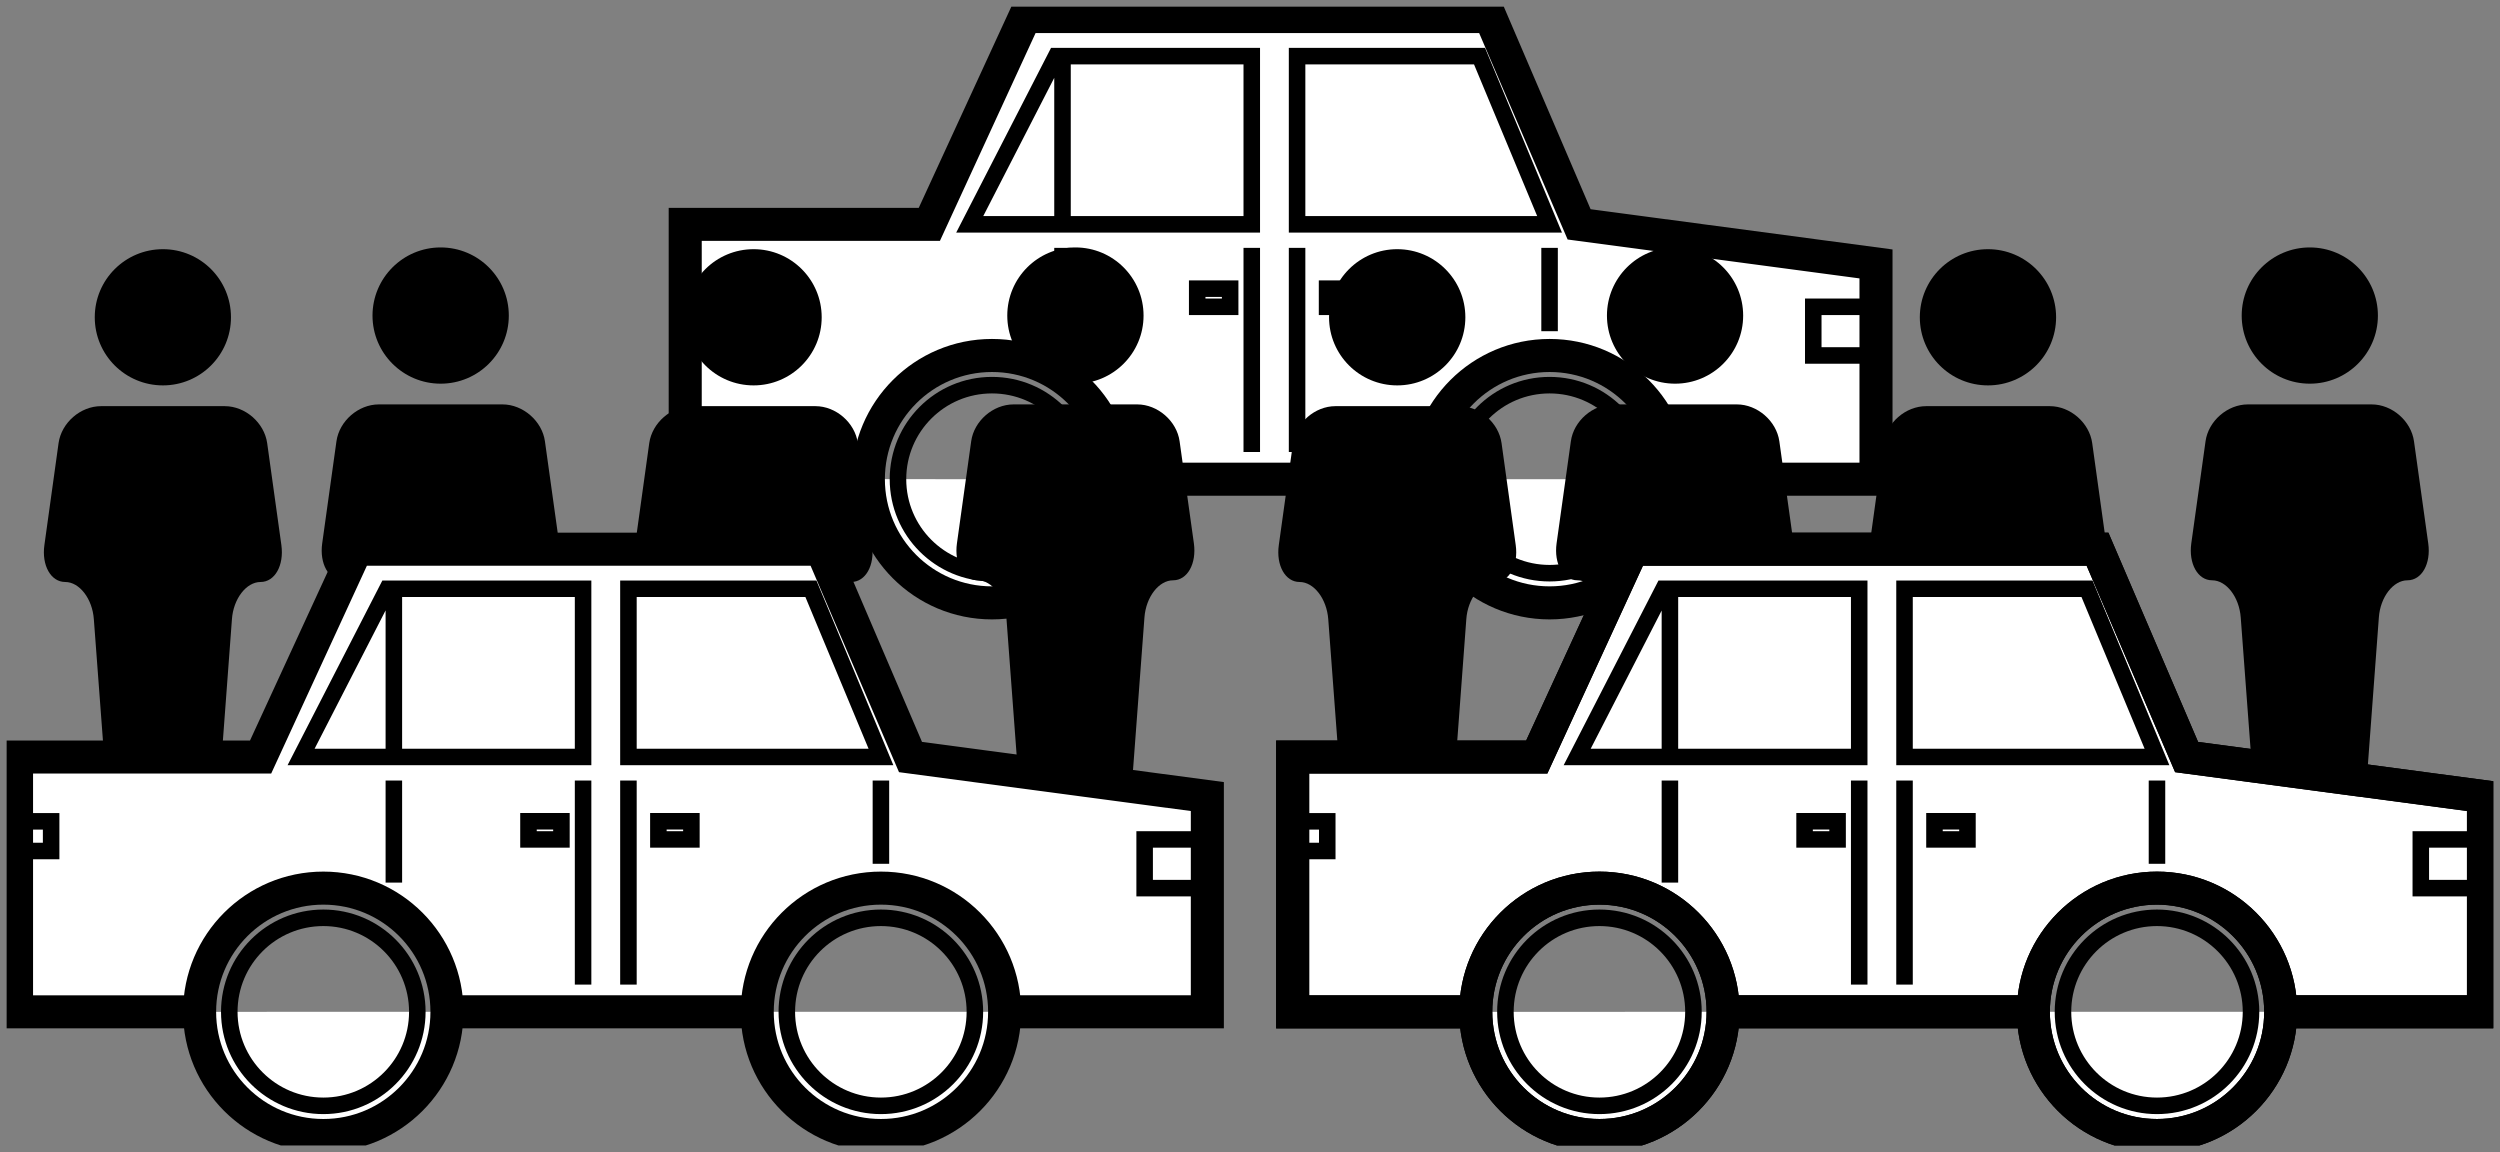 <?xml version="1.0" encoding="utf-8"?>
<!-- Generator: Adobe Illustrator 16.0.0, SVG Export Plug-In . SVG Version: 6.00 Build 0)  -->
<!DOCTYPE svg PUBLIC "-//W3C//DTD SVG 1.1//EN" "http://www.w3.org/Graphics/SVG/1.1/DTD/svg11.dtd">
<svg version="1.1" id="Layer_1" xmlns="http://www.w3.org/2000/svg" xmlns:xlink="http://www.w3.org/1999/xlink" x="0px" y="0px"
	 width="75.637px" height="34.855px" viewBox="0 0 75.637 34.855" enable-background="new 0 0 75.637 34.855" xml:space="preserve">
<rect x="0" y="0" width="75.637" height="34.855" fill="#808080" stroke="none"/>
<g>
	<defs>
		<rect id="SVGID_1_" x="0.201" y="0.201" width="75.233" height="34.454"/>
	</defs>
	<clipPath id="SVGID_2_">
		<use xlink:href="#SVGID_1_"  overflow="visible"/>
	</clipPath>
	<path clip-path="url(#SVGID_2_)" fill="#FFFFFF" d="M50.623,14.498h6.135V7.985l-8.982-1.197L45.081,0.5h-14.07l-2.894,6.288
		h-7.386v7.709h5.54 M33.755,14.498h9.383 M50.623,14.498c0,2.066-1.675,3.742-3.741,3.742c-2.065,0-3.744-1.676-3.744-3.742
		c0-2.068,1.679-3.743,3.744-3.743C48.948,10.754,50.623,12.43,50.623,14.498 M33.755,14.498c0,2.066-1.675,3.742-3.743,3.742
		c-2.066,0-3.74-1.676-3.74-3.742c0-2.068,1.674-3.743,3.74-3.743C32.08,10.754,33.755,12.43,33.755,14.498"/>
	<path clip-path="url(#SVGID_2_)" fill="none" stroke="#000000" stroke-miterlimit="3.864" d="M50.623,14.498h6.135V7.985
		l-8.982-1.197L45.081,0.5h-14.07l-2.894,6.288h-7.386v7.709h5.54 M33.755,14.498h9.383 M50.623,14.498
		c0,2.066-1.675,3.742-3.741,3.742c-2.065,0-3.744-1.676-3.744-3.742c0-2.068,1.679-3.743,3.744-3.743
		C48.948,10.754,50.623,12.43,50.623,14.498z M33.755,14.498c0,2.066-1.675,3.742-3.743,3.742c-2.066,0-3.74-1.676-3.74-3.742
		c0-2.068,1.674-3.743,3.74-3.743C32.08,10.754,33.755,12.43,33.755,14.498z"/>
	<path clip-path="url(#SVGID_2_)" fill="none" stroke="#000000" stroke-width="0.5" stroke-miterlimit="3.864" d="M20.731,8.733
		h1.048v0.898h-1.048 M37.872,7.499v6.176 M32.146,7.499v3.088 M32.146,1.698v5.123 M46.882,7.499v2.521 M39.243,7.499v6.176
		 M36.221,9.282h0.997V8.733h-0.997V9.282z M40.15,9.282h0.999V8.733H40.15V9.282z M49.726,14.498c0,1.571-1.272,2.844-2.844,2.844
		s-2.844-1.273-2.844-2.844c0-1.571,1.272-2.845,2.844-2.845S49.726,12.926,49.726,14.498z M32.858,14.498
		c0,1.571-1.275,2.844-2.847,2.844c-1.57,0-2.843-1.273-2.843-2.844c0-1.571,1.272-2.845,2.843-2.845
		C31.583,11.652,32.858,12.926,32.858,14.498z M39.243,1.698v5.089h7.639l-2.119-5.089H39.243z M31.952,1.698l-2.613,5.089h8.533
		V1.698H31.952z M56.759,9.282H54.86v1.473h1.898"/>
	<path clip-path="url(#SVGID_2_)" d="M4.929,7.539c1.138,0,2.059,0.922,2.059,2.06c0,1.139-0.921,2.061-2.059,2.061
		c-1.14,0-2.062-0.922-2.062-2.061C2.867,8.461,3.789,7.539,4.929,7.539"/>
	<path clip-path="url(#SVGID_2_)" d="M7.883,17.608c0.432,0,0.715-0.502,0.63-1.116l-0.43-3.087
		c-0.088-0.616-0.663-1.117-1.284-1.117H3.058c-0.623,0-1.198,0.501-1.286,1.117l-0.429,3.087c-0.086,0.614,0.196,1.116,0.63,1.116
		c0.431,0,0.822,0.507,0.866,1.126l0.396,5.284c0.046,0.62,0.592,1.126,1.213,1.126h0.961c0.62,0,1.166-0.506,1.214-1.126
		l0.394-5.284C7.061,18.115,7.452,17.608,7.883,17.608"/>
	<path clip-path="url(#SVGID_2_)" d="M42.273,7.539c1.138,0,2.061,0.922,2.061,2.06c0,1.139-0.923,2.061-2.061,2.061
		c-1.139,0-2.063-0.922-2.063-2.061C40.211,8.461,41.135,7.539,42.273,7.539"/>
	<path clip-path="url(#SVGID_2_)" d="M45.228,17.608c0.433,0,0.716-0.502,0.63-1.116l-0.429-3.087
		c-0.087-0.616-0.663-1.117-1.284-1.117h-3.741c-0.62,0-1.198,0.501-1.284,1.117l-0.43,3.087c-0.086,0.614,0.197,1.116,0.628,1.116
		c0.433,0,0.822,0.507,0.868,1.126l0.395,5.284c0.047,0.62,0.592,1.126,1.212,1.126h0.964c0.619,0,1.164-0.506,1.212-1.126
		l0.394-5.284C44.406,18.115,44.797,17.608,45.228,17.608"/>
	<path clip-path="url(#SVGID_2_)" d="M13.331,7.486c1.141,0,2.063,0.923,2.063,2.062c0,1.138-0.923,2.06-2.063,2.06
		c-1.136,0-2.061-0.922-2.061-2.06C11.271,8.409,12.195,7.486,13.331,7.486"/>
	<path clip-path="url(#SVGID_2_)" d="M16.288,17.557c0.431,0,0.715-0.503,0.63-1.117l-0.431-3.088
		c-0.085-0.614-0.665-1.117-1.283-1.117h-3.743c-0.62,0-1.196,0.502-1.282,1.117l-0.431,3.088c-0.086,0.614,0.197,1.117,0.629,1.117
		s0.822,0.507,0.869,1.125l0.393,5.286c0.047,0.619,0.594,1.126,1.214,1.126h0.96c0.623,0,1.166-0.507,1.216-1.126l0.392-5.286
		C15.466,18.063,15.857,17.557,16.288,17.557"/>
	<path clip-path="url(#SVGID_2_)" d="M50.68,7.486c1.138,0,2.059,0.923,2.059,2.062c0,1.138-0.921,2.06-2.059,2.06
		c-1.14,0-2.062-0.922-2.062-2.06C48.618,8.409,49.54,7.486,50.68,7.486"/>
	<path clip-path="url(#SVGID_2_)" d="M53.634,17.557c0.432,0,0.714-0.503,0.63-1.117l-0.43-3.088
		c-0.087-0.614-0.664-1.117-1.285-1.117h-3.742c-0.62,0-1.197,0.502-1.281,1.117l-0.432,3.088c-0.085,0.614,0.197,1.117,0.629,1.117
		c0.43,0,0.822,0.507,0.868,1.125l0.393,5.286c0.05,0.619,0.594,1.126,1.215,1.126h0.96c0.621,0,1.168-0.507,1.215-1.126
		l0.395-5.286C52.813,18.063,53.203,17.557,53.634,17.557"/>
	<path clip-path="url(#SVGID_2_)" d="M22.8,7.539c1.138,0,2.06,0.922,2.06,2.06c0,1.139-0.922,2.061-2.06,2.061
		c-1.14,0-2.063-0.922-2.063-2.061C20.737,8.461,21.66,7.539,22.8,7.539"/>
	<path clip-path="url(#SVGID_2_)" d="M25.754,17.608c0.432,0,0.715-0.502,0.63-1.116l-0.431-3.087
		c-0.085-0.616-0.662-1.117-1.283-1.117h-3.74c-0.622,0-1.199,0.501-1.287,1.117l-0.429,3.087c-0.084,0.614,0.197,1.116,0.629,1.116
		c0.433,0,0.822,0.507,0.868,1.126l0.396,5.284c0.044,0.62,0.591,1.126,1.211,1.126h0.962c0.621,0,1.166-0.506,1.214-1.126
		l0.393-5.284C24.932,18.115,25.323,17.608,25.754,17.608"/>
	<path clip-path="url(#SVGID_2_)" d="M60.146,7.539c1.138,0,2.061,0.922,2.061,2.06c0,1.139-0.923,2.061-2.061,2.061
		c-1.14,0-2.062-0.922-2.062-2.061C58.084,8.461,59.006,7.539,60.146,7.539"/>
	<path clip-path="url(#SVGID_2_)" d="M63.102,17.608c0.43,0,0.713-0.502,0.627-1.116l-0.43-3.087
		c-0.086-0.616-0.663-1.117-1.283-1.117h-3.74c-0.621,0-1.2,0.501-1.285,1.117l-0.428,3.087c-0.088,0.614,0.195,1.116,0.628,1.116
		c0.43,0,0.82,0.507,0.865,1.126l0.396,5.284c0.047,0.62,0.592,1.126,1.212,1.126h0.964c0.619,0,1.166-0.506,1.211-1.126
		l0.395-5.284C62.277,18.115,62.668,17.608,63.102,17.608"/>
	<path clip-path="url(#SVGID_2_)" d="M32.538,7.486c1.137,0,2.06,0.923,2.06,2.062c0,1.138-0.923,2.06-2.06,2.06
		c-1.141,0-2.063-0.922-2.063-2.06C30.475,8.409,31.397,7.486,32.538,7.486"/>
	<path clip-path="url(#SVGID_2_)" d="M35.492,17.557c0.432,0,0.714-0.503,0.629-1.117l-0.432-3.088
		c-0.085-0.614-0.663-1.117-1.282-1.117h-3.742c-0.621,0-1.198,0.502-1.282,1.117l-0.431,3.088
		c-0.086,0.614,0.196,1.117,0.629,1.117c0.43,0,0.821,0.507,0.867,1.125l0.394,5.286c0.048,0.619,0.593,1.126,1.215,1.126h0.961
		c0.62,0,1.167-0.507,1.211-1.126l0.396-5.286C34.67,18.063,35.06,17.557,35.492,17.557"/>
	<path clip-path="url(#SVGID_2_)" d="M69.883,7.486c1.137,0,2.06,0.923,2.06,2.062c0,1.138-0.923,2.06-2.06,2.06
		c-1.141,0-2.061-0.922-2.061-2.06C67.822,8.409,68.742,7.486,69.883,7.486"/>
	<path clip-path="url(#SVGID_2_)" d="M72.837,17.557c0.433,0,0.716-0.503,0.629-1.117l-0.431-3.088
		c-0.085-0.614-0.661-1.117-1.282-1.117H68.01c-0.62,0-1.197,0.502-1.282,1.117l-0.431,3.088c-0.085,0.614,0.197,1.117,0.629,1.117
		s0.822,0.507,0.867,1.125l0.395,5.286c0.047,0.619,0.593,1.126,1.214,1.126h0.961c0.621,0,1.167-0.507,1.215-1.126l0.394-5.286
		C72.015,18.063,72.408,17.557,72.837,17.557"/>
	<path clip-path="url(#SVGID_2_)" fill="#FFFFFF" d="M30.395,30.612h6.133V24.1l-8.981-1.196l-2.693-6.288H10.78l-2.896,6.288H0.5
		v7.709h5.539 M13.523,30.612h9.386 M30.395,30.612c0,2.067-1.676,3.743-3.742,3.743c-2.068,0-3.743-1.676-3.743-3.743
		c0-2.066,1.675-3.742,3.743-3.742C28.719,26.87,30.395,28.546,30.395,30.612 M13.523,30.612c0,2.067-1.675,3.743-3.74,3.743
		c-2.068,0-3.744-1.676-3.744-3.743c0-2.066,1.676-3.742,3.744-3.742C11.849,26.87,13.523,28.546,13.523,30.612"/>
	<path clip-path="url(#SVGID_2_)" fill="none" stroke="#000000" stroke-miterlimit="3.864" d="M30.395,30.612h6.133V24.1
		l-8.981-1.196l-2.693-6.288H10.78l-2.896,6.288H0.5v7.709h5.539 M13.523,30.612h9.386 M30.395,30.612
		c0,2.067-1.676,3.743-3.742,3.743c-2.068,0-3.743-1.676-3.743-3.743c0-2.066,1.675-3.742,3.743-3.742
		C28.719,26.87,30.395,28.546,30.395,30.612z M13.523,30.612c0,2.067-1.675,3.743-3.74,3.743c-2.068,0-3.744-1.676-3.744-3.743
		c0-2.066,1.676-3.742,3.744-3.742C11.849,26.87,13.523,28.546,13.523,30.612z"/>
	<path clip-path="url(#SVGID_2_)" fill="none" stroke="#000000" stroke-width="0.5" stroke-miterlimit="3.864" d="M0.5,24.849
		h1.047v0.898H0.5 M17.641,23.614v6.175 M11.916,23.614v3.088 M11.916,17.813v5.123 M26.652,23.614v2.52 M19.013,23.614v6.175
		 M15.989,25.397h0.997v-0.549h-0.997V25.397z M19.919,25.397h0.999v-0.549h-0.999V25.397z M29.495,30.612
		c0,1.57-1.272,2.845-2.843,2.845c-1.573,0-2.847-1.274-2.847-2.845s1.273-2.844,2.847-2.844
		C28.223,27.769,29.495,29.042,29.495,30.612z M12.626,30.612c0,1.57-1.274,2.845-2.843,2.845c-1.571,0-2.846-1.274-2.846-2.845
		s1.274-2.844,2.846-2.844C11.352,27.769,12.626,29.042,12.626,30.612z M19.013,17.813v5.089h7.64l-2.119-5.089H19.013z
		 M11.721,17.813l-2.612,5.089h8.532v-5.089H11.721z M36.527,25.397h-1.896v1.473h1.896"/>
	<path clip-path="url(#SVGID_2_)" fill="#FFFFFF" stroke="#000000" stroke-miterlimit="10" d="M69.002,30.612h6.135V24.1
		l-8.982-1.196l-2.695-6.288H49.387l-2.893,6.288h-7.385v7.709h5.539 M52.132,30.612h9.387 M69.002,30.612
		c0,2.067-1.676,3.743-3.743,3.743c-2.065,0-3.74-1.676-3.74-3.743c0-2.066,1.675-3.742,3.74-3.742
		C67.326,26.87,69.002,28.546,69.002,30.612 M52.132,30.612c0,2.067-1.675,3.743-3.741,3.743c-2.065,0-3.742-1.676-3.742-3.743
		c0-2.066,1.677-3.742,3.742-3.742C50.457,26.87,52.132,28.546,52.132,30.612"/>
	<path clip-path="url(#SVGID_2_)" fill="none" stroke="#000000" stroke-miterlimit="3.864" d="M69.002,30.612h6.135V24.1
		l-8.982-1.196l-2.695-6.288H49.387l-2.893,6.288h-7.385v7.709h5.539 M52.132,30.612h9.387 M69.002,30.612
		c0,2.067-1.676,3.743-3.743,3.743c-2.065,0-3.74-1.676-3.74-3.743c0-2.066,1.675-3.742,3.74-3.742
		C67.326,26.87,69.002,28.546,69.002,30.612z M52.132,30.612c0,2.067-1.675,3.743-3.741,3.743c-2.065,0-3.742-1.676-3.742-3.743
		c0-2.066,1.677-3.742,3.742-3.742C50.457,26.87,52.132,28.546,52.132,30.612z"/>
	<path clip-path="url(#SVGID_2_)" fill="none" stroke="#000000" stroke-width="0.5" stroke-miterlimit="3.864" d="M39.109,24.849
		h1.047v0.898h-1.047 M56.25,23.614v6.175 M50.523,23.614v3.088 M50.523,17.813v5.123 M65.259,23.614v2.52 M57.621,23.614v6.175
		 M54.597,25.397h0.999v-0.549h-0.999V25.397z M58.527,25.397h0.998v-0.549h-0.998V25.397z M68.104,30.612
		c0,1.57-1.274,2.845-2.845,2.845c-1.569,0-2.844-1.274-2.844-2.845s1.274-2.844,2.844-2.844
		C66.829,27.769,68.104,29.042,68.104,30.612z M51.235,30.612c0,1.57-1.273,2.845-2.845,2.845s-2.844-1.274-2.844-2.845
		s1.272-2.844,2.844-2.844S51.235,29.042,51.235,30.612z M57.621,17.813v5.089h7.638l-2.117-5.089H57.621z M50.33,17.813
		l-2.613,5.089h8.533v-5.089H50.33z M75.137,25.397h-1.896v1.473h1.896"/>
</g>
</svg>
